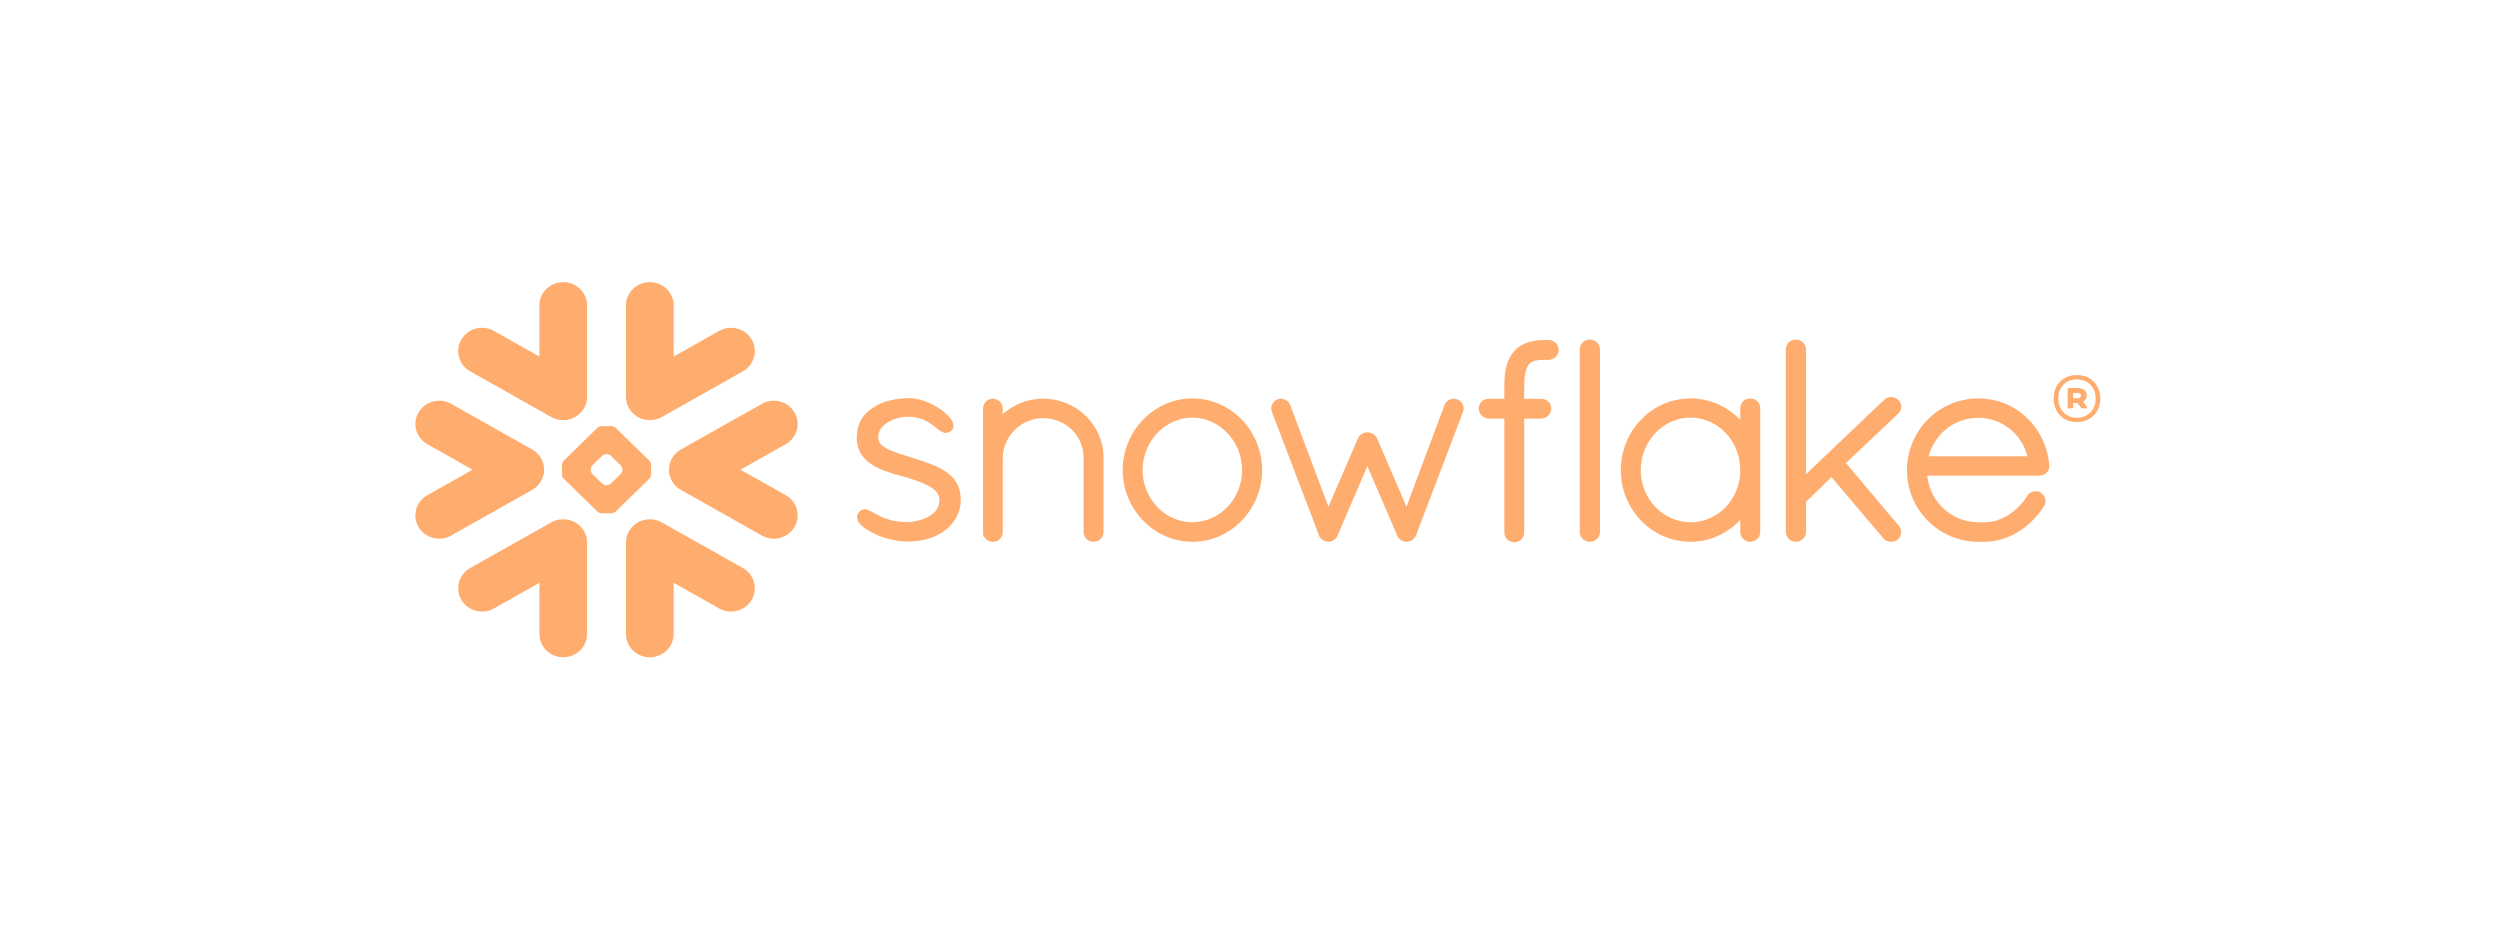<svg width="319" height="120" viewBox="0 0 319 120" fill="none" xmlns="http://www.w3.org/2000/svg">
<g clip-path="url(#clip0_94_1725)">
<path d="M185.996 50.979L185.99 50.975C185.99 50.975 185.986 50.973 185.982 50.973C185.836 50.91 185.676 50.878 185.522 50.878C185.273 50.88 185.034 50.952 184.825 51.08C184.613 51.211 184.433 51.403 184.33 51.643V51.649L179.465 64.653L175.715 55.936L175.709 55.932C175.604 55.689 175.415 55.501 175.2 55.369C174.984 55.238 174.734 55.166 174.472 55.166C174.217 55.166 173.979 55.244 173.769 55.371C173.562 55.502 173.375 55.689 173.27 55.932L173.268 55.936L169.51 64.658L164.619 51.66H164.615C164.53 51.409 164.356 51.213 164.149 51.083C163.939 50.952 163.694 50.88 163.44 50.878C163.279 50.878 163.115 50.91 162.961 50.973H162.954L162.948 50.979C162.492 51.186 162.213 51.631 162.212 52.116C162.212 52.269 162.243 52.42 162.303 52.571H162.301L168.318 68.349V68.354C168.365 68.472 168.431 68.588 168.528 68.702C168.598 68.784 168.702 68.853 168.809 68.91C168.829 68.928 168.86 68.955 168.906 68.984C168.957 69.014 169.021 69.035 169.087 69.047C169.194 69.081 169.337 69.132 169.528 69.132C169.771 69.132 169.997 69.047 170.2 68.919C170.389 68.796 170.558 68.611 170.651 68.371L170.667 68.36L174.472 59.478L178.282 68.324H178.286C178.373 68.559 178.528 68.744 178.706 68.876C178.896 69.014 179.107 69.1 179.332 69.132H179.492C179.644 69.132 179.792 69.104 179.916 69.056C180.047 69.007 180.152 68.942 180.24 68.878C180.444 68.725 180.602 68.516 180.699 68.284V68.278L186.678 52.571C186.736 52.42 186.767 52.27 186.767 52.119C186.766 51.637 186.475 51.179 185.996 50.979ZM158.491 59.986C158.491 58.133 157.762 56.455 156.603 55.244C155.438 54.03 153.86 53.288 152.146 53.288C150.432 53.288 148.85 54.03 147.687 55.244C146.526 56.455 145.798 58.133 145.798 59.986C145.798 61.837 146.526 63.499 147.687 64.703C148.85 65.912 150.432 66.642 152.146 66.642C153.86 66.642 155.444 65.912 156.603 64.703C157.762 63.499 158.491 61.837 158.491 59.986ZM158.457 53.554C160.067 55.221 161.044 57.507 161.048 59.986C161.044 62.465 160.067 64.749 158.457 66.416C156.861 68.08 154.63 69.132 152.15 69.132C149.69 69.132 147.455 68.08 145.853 66.416C144.247 64.749 143.254 62.465 143.254 59.986C143.254 57.507 144.247 55.221 145.853 53.554C147.455 51.892 149.69 50.84 152.15 50.84C154.63 50.84 156.861 51.892 158.457 53.554ZM133.124 50.872C131.129 50.872 129.308 51.631 127.949 52.843V52.119C127.947 51.785 127.82 51.475 127.598 51.247C127.382 51.023 127.062 50.872 126.712 50.872C126.349 50.872 126.022 51.015 125.794 51.245C125.57 51.471 125.436 51.785 125.436 52.119V68.263L125.488 68.314L125.49 68.322C125.504 68.375 125.539 68.434 125.576 68.491C125.749 68.79 126.034 69.016 126.386 69.117L126.437 69.132H126.712C126.895 69.132 127.08 69.094 127.255 69.014C127.401 68.946 127.537 68.836 127.647 68.695L127.651 68.697C127.664 68.683 127.668 68.666 127.684 68.653C127.69 68.651 127.695 68.645 127.699 68.639C127.767 68.554 127.824 68.467 127.859 68.385C127.896 68.288 127.919 68.196 127.937 68.126L127.949 68.08V58.386C127.986 56.999 128.57 55.746 129.507 54.835C130.438 53.924 131.714 53.361 133.124 53.361C134.558 53.361 135.838 53.924 136.765 54.835C137.696 55.742 138.261 56.994 138.261 58.373V67.892C138.261 68.24 138.413 68.562 138.643 68.782C138.878 69.002 139.2 69.132 139.535 69.132C139.876 69.132 140.196 69.002 140.429 68.782C140.667 68.562 140.811 68.24 140.811 67.892V58.373C140.811 54.264 137.375 50.878 133.124 50.872ZM258.696 58.221C257.971 55.35 255.39 53.305 252.445 53.311C249.425 53.311 246.879 55.312 246.091 58.221H258.696ZM261.487 59.397V59.52C261.487 59.864 261.329 60.174 261.09 60.378C260.852 60.583 260.542 60.69 260.209 60.694H245.913C246.278 64.1 249.062 66.616 252.388 66.642H253.231C254.332 66.646 255.404 66.275 256.346 65.661C257.291 65.052 258.107 64.202 258.682 63.266C258.8 63.066 258.971 62.914 259.155 62.82C259.344 62.72 259.547 62.674 259.751 62.674C259.977 62.674 260.201 62.731 260.398 62.847L260.412 62.853L260.427 62.864C260.786 63.121 261.01 63.513 261.01 63.943C261.01 64.162 260.952 64.384 260.829 64.586L260.825 64.594L260.821 64.597C260.022 65.838 258.933 66.969 257.64 67.79C256.344 68.611 254.842 69.132 253.231 69.132H252.374C249.866 69.115 247.598 68.08 245.963 66.425C244.333 64.776 243.328 62.51 243.328 60.021C243.328 57.489 244.341 55.191 245.985 53.528C247.629 51.867 249.914 50.84 252.445 50.84C254.86 50.84 257.03 51.778 258.637 53.313C260.244 54.848 261.294 56.98 261.481 59.379L261.487 59.397ZM202.847 43.326C202.499 43.326 202.179 43.469 201.95 43.693C201.72 43.916 201.574 44.23 201.574 44.57V67.892C201.574 68.233 201.72 68.544 201.95 68.765C202.179 68.986 202.499 69.132 202.847 69.132C203.57 69.132 204.155 68.577 204.159 67.892V44.57C204.155 43.883 203.57 43.326 202.847 43.326ZM119.541 59.541C118.513 59.067 117.346 58.717 116.181 58.341C115.11 57.987 114.022 57.686 113.247 57.291C112.858 57.087 112.554 56.872 112.357 56.63C112.156 56.389 112.059 56.144 112.053 55.809C112.055 55.35 112.192 54.981 112.421 54.654C112.77 54.165 113.354 53.785 113.993 53.539C114.624 53.292 115.308 53.176 115.797 53.176C117.242 53.178 118.156 53.648 118.858 54.135C119.204 54.38 119.497 54.629 119.773 54.835C119.915 54.941 120.048 55.038 120.202 55.11C120.347 55.181 120.519 55.238 120.706 55.238C120.825 55.238 120.944 55.217 121.053 55.172C121.167 55.126 121.267 55.061 121.363 54.981C121.456 54.896 121.536 54.793 121.592 54.679C121.643 54.561 121.667 54.439 121.667 54.319C121.667 54.098 121.594 53.891 121.491 53.697C121.298 53.355 121.002 53.028 120.624 52.7C120.063 52.213 119.323 51.749 118.526 51.399C117.727 51.049 116.871 50.811 116.054 50.811C114.163 50.811 112.583 51.23 111.436 52.001C110.838 52.404 110.312 52.845 109.94 53.454C109.562 54.064 109.351 54.818 109.324 55.797C109.322 55.841 109.322 55.885 109.322 55.928C109.318 56.88 109.632 57.664 110.125 58.278C110.873 59.203 111.983 59.756 113.072 60.148C114.159 60.54 115.246 60.774 115.932 60.998C116.898 61.312 117.924 61.652 118.672 62.103C119.045 62.333 119.346 62.581 119.551 62.853C119.75 63.133 119.862 63.421 119.867 63.787V63.814C119.864 64.342 119.705 64.757 119.442 65.113C119.045 65.642 118.384 66.029 117.683 66.275C116.984 66.515 116.257 66.616 115.789 66.616C114.139 66.616 113.035 66.227 112.235 65.838C111.833 65.642 111.508 65.448 111.214 65.284C111.068 65.206 110.931 65.134 110.787 65.076C110.647 65.02 110.497 64.983 110.328 64.983C110.224 64.983 110.111 65 110.008 65.04C109.903 65.084 109.807 65.145 109.727 65.219C109.616 65.324 109.519 65.442 109.451 65.577C109.385 65.712 109.351 65.855 109.351 66.003C109.351 66.247 109.445 66.469 109.578 66.671C109.786 66.962 110.092 67.222 110.473 67.483C110.867 67.74 111.337 67.993 111.878 68.242C113.078 68.796 114.617 69.085 115.786 69.104H115.789C117.607 69.104 119.177 68.695 120.5 67.744V67.741H120.501C121.795 66.79 122.599 65.377 122.599 63.781C122.599 62.904 122.389 62.16 122.021 61.552C121.466 60.629 120.564 60.021 119.541 59.541ZM222.058 59.986C222.058 58.116 221.336 56.44 220.181 55.231C219.027 54.024 217.444 53.292 215.712 53.288C213.994 53.288 212.416 54.024 211.251 55.231C210.094 56.44 209.362 58.116 209.362 59.986C209.362 61.854 210.094 63.519 211.251 64.719C212.41 65.919 213.994 66.642 215.712 66.642C217.447 66.642 219.031 65.919 220.184 64.723C221.335 63.519 222.058 61.856 222.058 59.986ZM224.224 51.186C224.46 51.409 224.606 51.73 224.606 52.078V67.892C224.606 68.233 224.457 68.544 224.233 68.765C224.002 68.986 223.685 69.132 223.334 69.132C222.984 69.132 222.662 68.986 222.436 68.765C222.206 68.544 222.058 68.233 222.058 67.892V66.349C220.455 68.04 218.203 69.132 215.712 69.132C213.232 69.132 211 68.092 209.4 66.425C207.796 64.767 206.814 62.482 206.814 59.986C206.814 57.491 207.796 55.203 209.4 53.543C211 51.879 213.232 50.84 215.712 50.84C218.202 50.84 220.455 51.9 222.058 53.583V52.078C222.058 51.73 222.205 51.409 222.44 51.186C222.676 50.967 222.993 50.84 223.334 50.84C223.671 50.84 223.993 50.967 224.224 51.186ZM242.21 52.79C242.463 52.544 242.601 52.219 242.601 51.896C242.601 51.578 242.463 51.26 242.208 51.03H242.21C242.208 51.023 242.202 51.023 242.202 51.023C242.201 51.017 242.196 51.015 242.196 51.015H242.192C241.947 50.779 241.631 50.649 241.306 50.649C240.977 50.649 240.656 50.783 240.41 51.023L230.45 60.502V44.57C230.45 43.883 229.862 43.326 229.139 43.326C228.791 43.326 228.471 43.469 228.243 43.693C228.017 43.916 227.865 44.23 227.865 44.57V67.892C227.865 68.233 228.017 68.544 228.243 68.765C228.471 68.986 228.791 69.132 229.139 69.132C229.862 69.132 230.45 68.577 230.45 67.892V64.044L233.693 60.88L240.305 68.67C240.43 68.849 240.599 68.972 240.766 69.037C240.957 69.108 241.143 69.132 241.308 69.132C241.536 69.132 241.858 69.085 242.14 68.868L242.156 68.859L242.173 68.841C242.437 68.586 242.587 68.248 242.587 67.901C242.587 67.61 242.477 67.314 242.272 67.076V67.072L235.542 59.082L242.204 52.79H242.21ZM197.592 43.381H197.308C197.27 43.381 197.234 43.385 197.195 43.386C197.16 43.385 197.122 43.381 197.086 43.381C196.351 43.381 195.638 43.463 194.972 43.68C194.315 43.893 193.71 44.245 193.24 44.779L193.238 44.777L193.237 44.779V44.781C192.751 45.308 192.432 45.938 192.237 46.653C192.042 47.372 191.962 48.182 191.955 49.103V50.886H189.942C189.243 50.89 188.688 51.435 188.688 52.096C188.684 52.451 188.826 52.779 189.056 53.015C189.288 53.247 189.605 53.399 189.958 53.418H191.955V67.922L191.952 67.957C191.952 68.297 192.099 68.611 192.334 68.836C192.568 69.056 192.896 69.187 193.252 69.187C193.93 69.184 194.487 68.644 194.489 67.957V53.418H196.653C197.002 53.399 197.323 53.256 197.553 53.026C197.789 52.796 197.933 52.472 197.933 52.122V52.075C197.925 51.422 197.366 50.886 196.667 50.886H194.489V49.111C194.503 48.325 194.586 47.737 194.707 47.31C194.824 46.879 194.984 46.609 195.128 46.442C195.268 46.294 195.451 46.17 195.749 46.071C196.049 45.976 196.464 45.915 197.025 45.915H197.091C197.124 45.915 197.16 45.909 197.191 45.909C197.23 45.909 197.266 45.915 197.308 45.915H197.471H197.592C198.31 45.915 198.889 45.348 198.889 44.648C198.889 43.948 198.31 43.381 197.592 43.381ZM268 50.856C268 52.491 266.88 53.856 265.007 53.856C263.148 53.856 262.041 52.478 262.041 50.856C262.041 49.221 263.148 47.856 265.007 47.856C266.88 47.856 268 49.221 268 50.856ZM267.407 50.856C267.407 49.466 266.458 48.41 265.007 48.41C263.583 48.41 262.634 49.414 262.634 50.856C262.634 52.234 263.583 53.302 265.007 53.302C266.458 53.302 267.407 52.247 267.407 50.856ZM263.833 49.504H265.112C265.811 49.504 266.273 49.877 266.273 50.457C266.273 50.817 266.088 51.088 265.811 51.255L266.313 51.963V52.105H265.587L265.099 51.422H264.533V52.105H263.833V49.504ZM265.099 50.135H264.533V50.817H265.099C265.363 50.817 265.535 50.701 265.535 50.483C265.535 50.251 265.376 50.135 265.099 50.135Z" fill="#FFAD6F"/>
<path d="M72.098 66.271C73.638 66.379 74.861 67.612 74.913 69.131L74.915 69.233V80.894C74.915 82.537 73.549 83.869 71.872 83.869C70.222 83.869 68.882 82.591 68.828 80.994L68.826 80.894V74.371L63.031 77.635C61.578 78.461 59.719 77.972 58.876 76.553C58.053 75.16 58.512 73.383 59.896 72.538L59.988 72.484L70.332 66.659C70.887 66.343 71.504 66.222 72.098 66.271ZM84.335 66.595L84.454 66.659L94.796 72.484C96.253 73.306 96.748 75.13 95.91 76.553C95.088 77.942 93.289 78.44 91.849 77.686L91.755 77.635L85.964 74.371V80.894C85.964 82.537 84.602 83.869 82.917 83.869C81.267 83.869 79.93 82.591 79.876 80.994L79.874 80.894V69.233C79.874 67.667 81.114 66.381 82.691 66.271C83.241 66.225 83.811 66.327 84.335 66.595ZM57.475 51.476L57.568 51.526L67.904 57.355C68.631 57.764 69.116 58.413 69.321 59.139C69.389 59.373 69.42 59.607 69.432 59.841C69.439 60.164 69.397 60.492 69.293 60.809C69.087 61.462 68.654 62.046 68.018 62.439L67.904 62.507L57.568 68.339C56.109 69.159 54.249 68.674 53.412 67.254C52.586 65.858 53.044 64.09 54.432 63.243L54.524 63.189L60.3 59.936L54.524 56.674C53.065 55.852 52.566 54.038 53.412 52.617C54.231 51.224 56.031 50.727 57.475 51.476ZM101.378 52.617C102.221 54.038 101.723 55.852 100.264 56.674L94.488 59.936L100.264 63.189C101.723 64.013 102.221 65.828 101.378 67.254C100.536 68.674 98.674 69.159 97.221 68.339L86.877 62.507C86.188 62.114 85.709 61.5 85.496 60.809C85.395 60.492 85.348 60.164 85.36 59.841C85.366 59.607 85.401 59.373 85.467 59.139C85.674 58.413 86.159 57.764 86.877 57.355L97.221 51.526C98.674 50.706 100.536 51.194 101.378 52.617ZM78.024 54.374C78.199 54.374 78.441 54.471 78.564 54.595L82.863 58.787C82.985 58.907 83.085 59.145 83.085 59.316V60.553C83.085 60.72 82.985 60.958 82.863 61.076L78.564 65.269C78.441 65.392 78.203 65.493 78.024 65.493H76.76C76.586 65.493 76.345 65.392 76.22 65.269L71.923 61.076C71.8 60.958 71.701 60.72 71.701 60.553V59.316C71.701 59.145 71.8 58.907 71.923 58.787L76.22 54.595C76.345 54.471 76.586 54.374 76.76 54.374H78.024ZM77.416 57.952H77.368C77.194 57.952 76.953 58.052 76.832 58.171L75.587 59.381C75.462 59.506 75.367 59.742 75.367 59.912V59.959C75.367 60.127 75.462 60.361 75.587 60.483L76.832 61.696C76.954 61.816 77.194 61.915 77.368 61.915H77.416C77.59 61.915 77.831 61.816 77.954 61.696L79.199 60.483C79.322 60.361 79.427 60.127 79.427 59.959V59.912C79.427 59.742 79.322 59.506 79.199 59.381L77.954 58.171C77.831 58.052 77.59 57.952 77.416 57.952ZM82.917 36C84.568 36 85.908 37.278 85.962 38.871L85.964 38.971V45.496L91.755 42.228C93.21 41.406 95.07 41.894 95.91 43.314C96.73 44.711 96.274 46.48 94.888 47.326L94.796 47.38L84.454 53.21C83.899 53.522 83.283 53.645 82.691 53.598C81.148 53.486 79.928 52.252 79.876 50.734L79.874 50.632V38.971C79.874 37.332 81.232 36 82.917 36ZM71.872 36C73.515 36 74.859 37.278 74.913 38.871L74.915 38.971V50.632C74.915 52.196 73.672 53.484 72.098 53.598C71.547 53.642 70.975 53.539 70.451 53.274L70.332 53.21L59.988 47.38C58.533 46.557 58.036 44.741 58.876 43.314C59.701 41.924 61.499 41.427 62.938 42.177L63.031 42.228L68.826 45.496V38.971C68.826 37.332 70.187 36 71.872 36Z" fill="#FFAD6F"/>
</g>
<defs>
<clipPath id="clip0_94_1725">
<rect width="215" height="48" fill="white" transform="translate(53 36)"/>
</clipPath>
</defs>
</svg>
